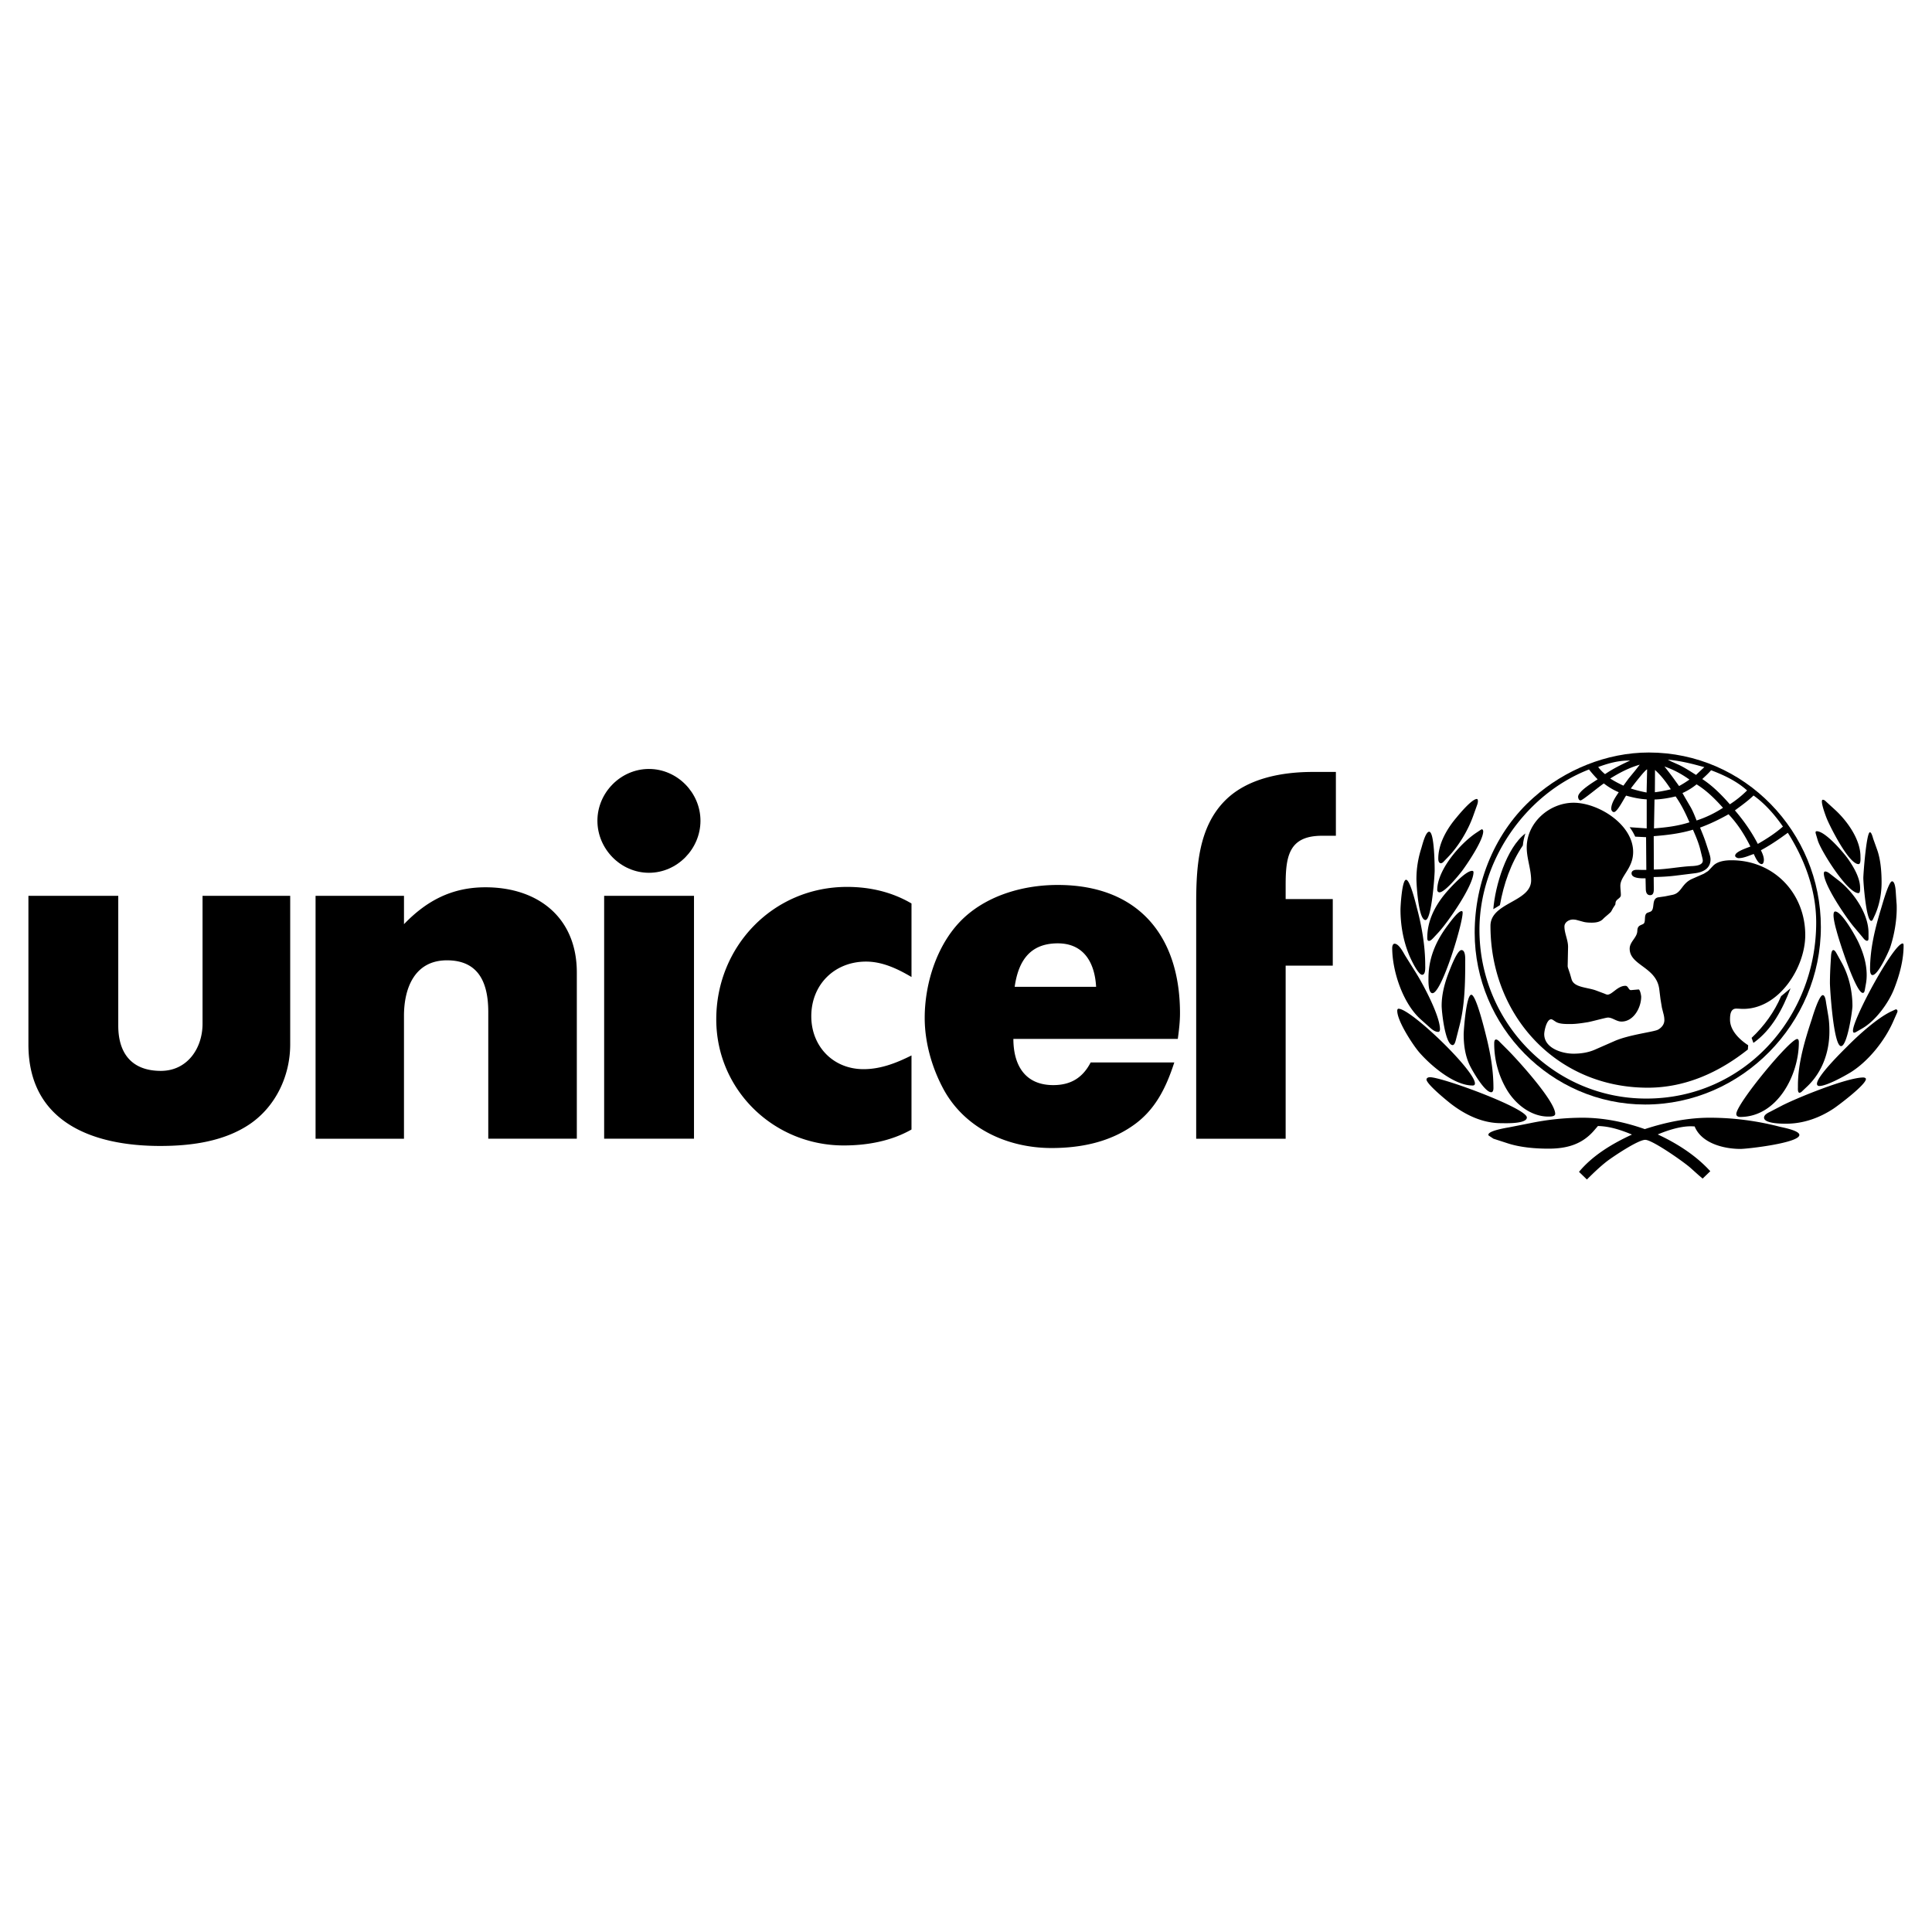 <svg xmlns="http://www.w3.org/2000/svg" width="2500" height="2500" viewBox="0 0 192.756 192.756" id="unicef"><g fill-rule="evenodd" clip-rule="evenodd"><path fill="#fff" d="M0 0h192.756v192.756H0V0z"></path><path d="M2.834 89.377h8.965v12.955c0 2.766 1.355 4.51 4.25 4.51 2.635 0 4.159-2.248 4.159-4.703V89.377h8.745v14.828c0 3.074-1.396 6.109-3.953 7.893-2.596 1.795-5.929 2.234-9.016 2.234-6.755 0-13.149-2.377-13.149-10.127V89.377h-.001zM31.484 113.609V89.377h8.822v2.829c2.261-2.351 4.792-3.681 8.125-3.681 5.283 0 9.119 3.048 9.119 8.499v16.586h-8.835v-12.646c0-2.814-.892-5.153-4.121-5.153-3.204 0-4.289 2.739-4.289 5.542v12.258h-8.821v-.002zM60.276 113.609V89.377h8.964v24.232h-8.964zM90.94 105.303v7.389c-2.041 1.162-4.43 1.59-6.768 1.59-6.988 0-12.71-5.555-12.71-12.582 0-7.285 5.684-13.213 13.046-13.213 2.287 0 4.47.504 6.433 1.653v7.337c-1.382-.814-2.894-1.538-4.534-1.538-3.151 0-5.464 2.299-5.464 5.452 0 2.996 2.17 5.281 5.218 5.281 1.705 0 3.281-.619 4.779-1.369zM101.105 103.65c0 2.557 1.111 4.611 3.979 4.611 1.77 0 2.945-.75 3.732-2.26h8.344c-.826 2.543-1.924 4.805-4.209 6.354-2.365 1.629-5.207 2.184-8.035 2.184-4.365 0-8.628-1.924-10.772-5.852-1.163-2.145-1.886-4.676-1.886-7.129 0-3.566 1.305-7.596 3.966-10.037 2.466-2.261 5.994-3.229 9.3-3.229 8.072 0 12.205 5.115 12.205 12.799 0 .854-.102 1.705-.219 2.559h-16.405zM119.344 113.609V90.191c0-3.591.193-7.634 2.895-10.333 2.234-2.234 5.709-2.842 8.744-2.842h2.299v6.368h-1.383c-3.293 0-3.629 2.028-3.629 4.896v1.42h4.701v6.64h-4.701v17.27h-8.926v-.001zM158.326 117.678l-.787-.762c1.369-1.654 3.346-2.828 5.283-3.721-1.086-.451-2.209-.826-3.396-.852l-.311.361c-1.215 1.459-2.752 1.898-4.625 1.898-1.33 0-2.867-.129-4.133-.555l-1.355-.439-.504-.336v-.064c0-.4 1.795-.686 2.078-.736l2.094-.414a25.997 25.997 0 0 1 5.191-.543c2.133 0 4.238.428 6.24 1.137 2.092-.684 4.275-1.137 6.482-1.137 2.377 0 4.715.311 7.002.904.246.064 1.938.363 1.938.814 0 .801-5.18 1.395-5.877 1.395-1.654 0-3.889-.555-4.572-2.246-.117 0-.246-.014-.375-.014-1.086 0-2.312.4-3.307.814 1.809.838 3.578 1.949 4.973 3.383l.271.285-.762.736-.414-.35-.762-.684c-.619-.568-3.758-2.777-4.521-2.83-.684-.051-3.268 1.693-3.861 2.145-.711.557-1.355 1.178-1.99 1.811zM149.646 103.973l.789.789c.93.93 4.727 5.088 4.727 6.367 0 .285-.504.271-.697.271-1.756 0-3.332-1.293-4.172-2.752a8.982 8.982 0 0 1-1.215-4.52c0-.129 0-.414.182-.414.154.001.297.169.386.259zM142.322 107.68c.027-.154.207-.207.336-.207 1.254 0 9.676 3.102 9.676 4.018 0 .672-2.262.568-2.584.568-1.848 0-3.553-.826-4.998-1.938-.297-.232-2.481-1.988-2.43-2.441zM146.031 103.199c0-.414.258-3.953.762-3.953s1.445 3.99 1.562 4.455c.387 1.615.646 3.191.646 4.857 0 .143-.027.414-.221.414-.646 0-1.82-2.055-2.066-2.533-.517-.994-.683-2.13-.683-3.24zM139.404 100.848c0-.09.025-.207.129-.207 1.227 0 7.621 6.162 7.621 7.453 0 .154-.09.207-.232.207-1.861 0-4.186-2.002-5.322-3.307-.633-.736-2.196-3.113-2.196-4.146zM145.629 102.281l-.373 1.459c-.039.143-.129.529-.324.529-.736 0-1.098-3.307-1.098-3.939 0-1.137.311-2.299.725-3.346.115-.283.812-2.195 1.252-2.195.426 0 .375.904.375 1.149 0 2.093-.04 4.316-.557 6.343zM140.205 95.358l1.123 1.794c.686 1.111 2.338 4.199 2.338 5.541 0 .104-.039.26-.168.26-.297 0-.568-.193-.787-.389l-.982-.877c-1.756-1.576-2.828-4.779-2.828-7.118 0-.142.051-.414.232-.414.451.001.879.892 1.072 1.203zM145.824 90.901c.09 0 .104.078.104.155 0 1.149-2.094 8.034-3.01 8.034-.439 0-.4-1.238-.4-1.498 0-1.989.736-3.694 1.91-5.257.181-.232 1.021-1.434 1.396-1.434zM139.727 90.759c0-.375.154-2.984.557-2.984.4 0 .98 2.416 1.059 2.726.504 1.86.852 3.875.852 5.812 0 .206.053.942-.309.942-.428 0-1.229-1.769-1.371-2.157-.531-1.355-.788-2.879-.788-4.339zM143.523 93.02l-.516.556c-.104.103-.271.297-.439.297s-.168-.207-.168-.323c0-1.641.736-3.113 1.756-4.353.414-.504 2.041-2.312 2.713-2.312.092 0 .143.052.143.129 0 1.342-2.52 4.946-3.489 6.006zM142.594 82.983c.529.026.543 3.539.543 3.875 0 .452-.297 4.934-.918 4.934-.709 0-.902-3.604-.902-4.082 0-1.059.168-2.08.49-3.087.078-.232.412-1.665.787-1.64zM147.309 83.074l.426-.284c.039-.013.078-.052.117-.052.09.013.129.129.129.207 0 .904-1.588 3.242-2.105 3.939-.297.388-1.705 2.144-2.26 2.144-.129 0-.221-.116-.221-.233 0-2.027 2.312-4.662 3.914-5.721zM147.387 80.271l-.389 1.085c-.516 1.473-1.459 3.048-2.543 4.172l-.35.362c-.09.104-.207.232-.348.232-.221 0-.26-.284-.26-.452 0-1.498.865-2.984 1.809-4.095.297-.362 1.537-1.86 2.041-1.86.09 0 .104.142.104.207 0 .117-.025.233-.064.349zM173.621 111.439c-.195 0-.389-.078-.389-.297 0-1.008 5.348-7.479 6.072-7.479.154 0 .168.219.168.322.001 3.283-2.158 7.454-5.851 7.454zM176.604 110.922l1.164-.607c1.445-.748 6.496-2.814 8.137-2.814.09 0 .258.039.258.154 0 .568-2.803 2.674-3.242 2.959-1.408.93-3.021 1.498-4.715 1.498-.334 0-2.207.012-2.207-.607-.001-.286.386-.48.605-.583zM180.363 108.34l-.518.49c-.076.078-.18.182-.297.193-.207.014-.168-.426-.168-.529v-.193c0-2.248.697-4.533 1.395-6.652.066-.221.711-2.363 1.086-2.363.246 0 .311.645.336.812l.219 1.305c.078.492.104.994.104 1.498 0 2.029-.684 4.003-2.157 5.439zM188.656 100.926l.361-.168c.039-.014.09-.053.154-.053.078 0 .143.09.143.168a.5.5 0 0 1-.053.193l-.412.93c-.84 1.873-2.455 3.902-4.225 5-.619.375-2.377 1.355-3.113 1.355-.141 0-.232-.078-.232-.219 0-.762 2.48-3.191 3.037-3.746 1.084-1.097 2.932-2.777 4.34-3.46zM182.637 96.158l.051-.865c.014-.103.053-.517.232-.503.143.013.246.219.311.323l.543.981c.697 1.279 1.045 2.816 1.045 4.275 0 .453-.516 4.004-1.135 4.004-.764 0-1.111-5.824-1.111-6.264-.001-.646.025-1.304.064-1.951zM186.162 98.16l-.104.582c-.025.115-.051.322-.205.322-.711 0-2.43-5.412-2.623-6.212-.014-.039-.568-1.912-.129-1.912.672 0 2.105 2.583 2.363 3.178.453.995.775 2.054.775 3.166.001.296-.024.593-.077.876zM189.133 88.886l.078 1.149c.025.207.025.401.025.594 0 1.266-.258 2.712-.658 3.914-.143.387-1.188 2.739-1.756 2.739-.221 0-.246-.4-.246-.543 0-2.158.516-4.173 1.137-6.213.078-.246.723-2.596 1.059-2.596.285.001.349.788.361.956zM185.801 102.604l-.607.35a.447.447 0 0 1-.219.076c-.09 0-.104-.141-.104-.205 0-1.201 4.068-8.694 4.959-8.694.092 0 .092.155.092.22 0 1.447-.414 2.958-.943 4.302-.555 1.419-1.848 3.189-3.178 3.951zM186.422 93.136v.439c0 .116 0 .284-.143.284-.207 0-.375-.271-.49-.401l-.867-1.033c-.723-.865-2.957-4.12-2.957-5.295 0-.078.039-.181.129-.181.182 0 .361.129.49.232l.867.672c1.471 1.137 3.008 3.345 2.971 5.283zM181.357 83.836l-.154-.517c-.025-.09-.064-.194-.064-.284 0-.065.051-.104.115-.104.854 0 2.662 2.105 3.152 2.803.543.788 1.176 1.86 1.176 2.841 0 .116.025.53-.168.53-1.111.001-3.76-4.249-4.057-5.269zM182.172 79.961l.904.827c1.201 1.098 2.543 2.945 2.543 4.663 0 .168.053.762-.193.762-.98 0-2.854-3.771-3.164-4.534-.014-.026-.762-1.925-.387-1.886.115 0 .219.09.297.168zM187.092 91.224l-.219.478c-.039.078-.078.168-.182.168-.504 0-.787-3.811-.787-4.275 0-.414.311-4.56.658-4.56.168 0 .297.555.336.671l.375 1.046c.361.995.453 2.234.453 3.294.001 1.073-.206 2.197-.634 3.178z"></path><path d="M147.129 93.059c0-5.064 2.053-10.114 5.877-13.485 3.125-2.777 7.297-4.496 11.496-4.496 9.557 0 17.166 7.931 17.166 17.412 0 9.609-7.879 17.709-17.529 17.709-9.391 0-17.01-7.814-17.01-17.14zM64.745 76.719c2.816 0 5.141 2.364 5.141 5.167s-2.312 5.192-5.141 5.192c-2.815 0-5.141-2.376-5.141-5.192 0-2.803 2.325-5.167 5.141-5.167z"></path><path fill="#fff" d="M101.234 98.457h8.125c-.129-2.363-1.188-4.339-3.824-4.339-2.803 0-3.939 1.795-4.301 4.339zM169.215 77.313c.271-.258.543-.517.828-.775l-.529-.142c-1.033-.284-2.041-.504-3.113-.607l.309.168.635.284c.657.284 1.264.697 1.87 1.072zM165.018 82.648c1.215-.091 2.377-.233 3.539-.607-.387-.904-.812-1.77-1.381-2.583-.699.168-1.383.284-2.105.31l-.053 2.88zM165.004 86.755c1.307-.014 2.572-.297 3.877-.349.334-.026 1.006-.078 1.006-.542 0-.09-.025-.168-.037-.245l-.182-.736c-.168-.736-.465-1.421-.762-2.105-1.279.387-2.584.542-3.914.646l.012 3.331zM169.268 81.86a11.089 11.089 0 0 0 2.635-1.266c-.787-.879-1.627-1.718-2.635-2.338a6.355 6.355 0 0 1-1.408.866l.271.478.529.904c.246.426.426.891.608 1.356zM172.588 80.245a10.4 10.4 0 0 0 1.717-1.382c-1.008-.917-2.312-1.537-3.59-2.015-.271.323-.582.594-.879.878 1.033.672 1.951 1.602 2.752 2.519zM173.092 80.852c.877 1.021 1.666 2.145 2.285 3.346.879-.504 1.744-1.06 2.506-1.731-.801-1.15-1.783-2.287-2.932-3.1-.361.349-.75.659-1.162.969l-.697.516z"></path><path fill="#fff" d="M158.533 76.77c-6.393 2.493-10.928 9.146-10.928 15.991 0 9.223 7.377 16.844 16.65 16.844 9.727 0 16.947-8.074 16.947-17.567 0-3.216-1.137-6.265-2.83-8.952l-.684.491c-.646.452-1.305.878-2.002 1.253.143.297.297.633.297.969 0 .129-.039.413-.221.413-.348 0-.67-.749-.787-1.007-.479.155-.994.414-1.512.414-.115 0-.348-.091-.348-.246 0-.414 1.213-.775 1.523-.917-.594-1.188-1.266-2.247-2.182-3.216-.918.517-1.848.969-2.842 1.33.205.504.412.995.58 1.512l.322.981c.064.22.143.452.143.685 0 .943-.812 1.292-1.602 1.382l-1.873.232c-.723.09-1.459.129-2.195.142l.012 1.149c0 .245 0 .659-.361.659-.336 0-.426-.284-.439-.581l-.025-1.098c-.348 0-1.395.039-1.395-.503 0-.271.297-.349.518-.349.205 0 .412.013.633.013h.322l-.025-3.268-1.086-.052a4.859 4.859 0 0 0-.555-.943l1.705.117v-2.894c-.711-.039-1.369-.18-2.055-.375-.219.297-.877 1.641-1.213 1.641-.168 0-.271-.181-.271-.336 0-.555.451-1.201.748-1.641a6.588 6.588 0 0 1-1.484-.878c-.453.284-2.119 1.692-2.326 1.692-.168 0-.244-.22-.244-.362 0-.555 1.523-1.459 1.949-1.743-.307-.31-.592-.646-.864-.982zM162.641 75.879h-.104c-1.084 0-2.066.271-3.086.646.207.271.426.504.684.71.801-.542 1.629-.955 2.506-1.356z"></path><path fill="#fff" d="M163.598 76.292c-1.072.31-1.99.788-2.945 1.382.426.271.865.504 1.316.71l.518-.71.658-.801.453-.581zM162.705 78.669c.518.167 1.033.297 1.576.4l.053-2.3c-.131-.063-1.5 1.719-1.629 1.9zM165.121 76.822l-.014 2.221a12.943 12.943 0 0 0 1.59-.297c-.465-.71-.943-1.355-1.576-1.924zM167.523 78.424a10.89 10.89 0 0 0 1.033-.646c-.801-.568-1.562-.981-2.492-1.305.4.504.787 1.008 1.148 1.524l.311.427z"></path><path d="M149.646 90.307c-.219.129-.439.258-.658.4.182-2.312 1.305-6.123 3.203-7.556-.129.4-.219.788-.258 1.201-1.201 1.783-1.912 3.85-2.287 5.955zM174.938 104.051l-.18-.504c1.24-1.162 2.273-2.584 2.943-4.158l.943-.789c-.787 2.066-1.859 4.146-3.706 5.451z"></path><path d="M174.383 104.709c-2.895 2.299-6.252 3.811-9.984 3.811-9.119 0-15.695-7.207-15.695-16.146 0-2.351 4.057-2.364 4.057-4.547 0-1.111-.439-2.17-.439-3.268 0-2.493 2.273-4.469 4.676-4.469 2.48 0 5.941 2.17 5.941 4.909 0 1.64-1.277 2.402-1.277 3.371 0 .31.051.62.051.93 0 .336-.49.4-.529.762l-.025.194-.221.336-.193.349c-.09.142-.619.543-.787.724-.297.323-.725.388-1.15.388-.271 0-.555-.013-.814-.078l-.709-.193a1.624 1.624 0 0 0-.361-.039c-.389 0-.84.271-.84.698 0 .697.387 1.382.361 2.092l-.039 1.874.025.129.207.619.154.531c.234.865 1.59.801 2.48 1.148l.762.285c.104.037.232.115.35.115.465 0 1.008-.879 1.783-.879.297 0 .309.453.568.428l.736-.064c.154-.027.27.594.27.723 0 1.084-.748 2.48-1.963 2.48-.504 0-.891-.4-1.355-.4-.193 0-1.629.4-2.027.465-.568.09-1.137.18-1.705.18-.439 0-1.086.014-1.461-.219l-.297-.193c-.051-.025-.104-.064-.168-.064-.465 0-.697 1.176-.697 1.484 0 1.422 1.809 1.951 2.92 1.951.709 0 1.445-.104 2.105-.389l2.002-.877c1.445-.633 3.9-.904 4.314-1.125.361-.193.645-.529.645-.955a2.35 2.35 0 0 0-.064-.529l-.18-.711-.143-.865-.117-.943c-.258-2.273-2.957-2.389-2.957-4.082 0-.697.736-1.098.762-1.757.014-.271.051-.452.311-.581l.258-.116c.361-.168 0-.969.465-1.137l.246-.09c.555-.194.051-1.343.84-1.447l.633-.09.762-.155c.93-.194.879-1.124 1.977-1.602l1.148-.504.428-.271.502-.529c.453-.452 1.215-.543 1.822-.543 4.25 0 7.363 3.307 7.363 7.466 0 3.242-2.623 7.363-6.188 7.363-.232 0-.465-.027-.697-.027-.582 0-.621.646-.621 1.1 0 1.498 1.809 2.531 1.809 2.557 0 .129-.025.258-.025.387v.035h-.005z"></path></g></svg>